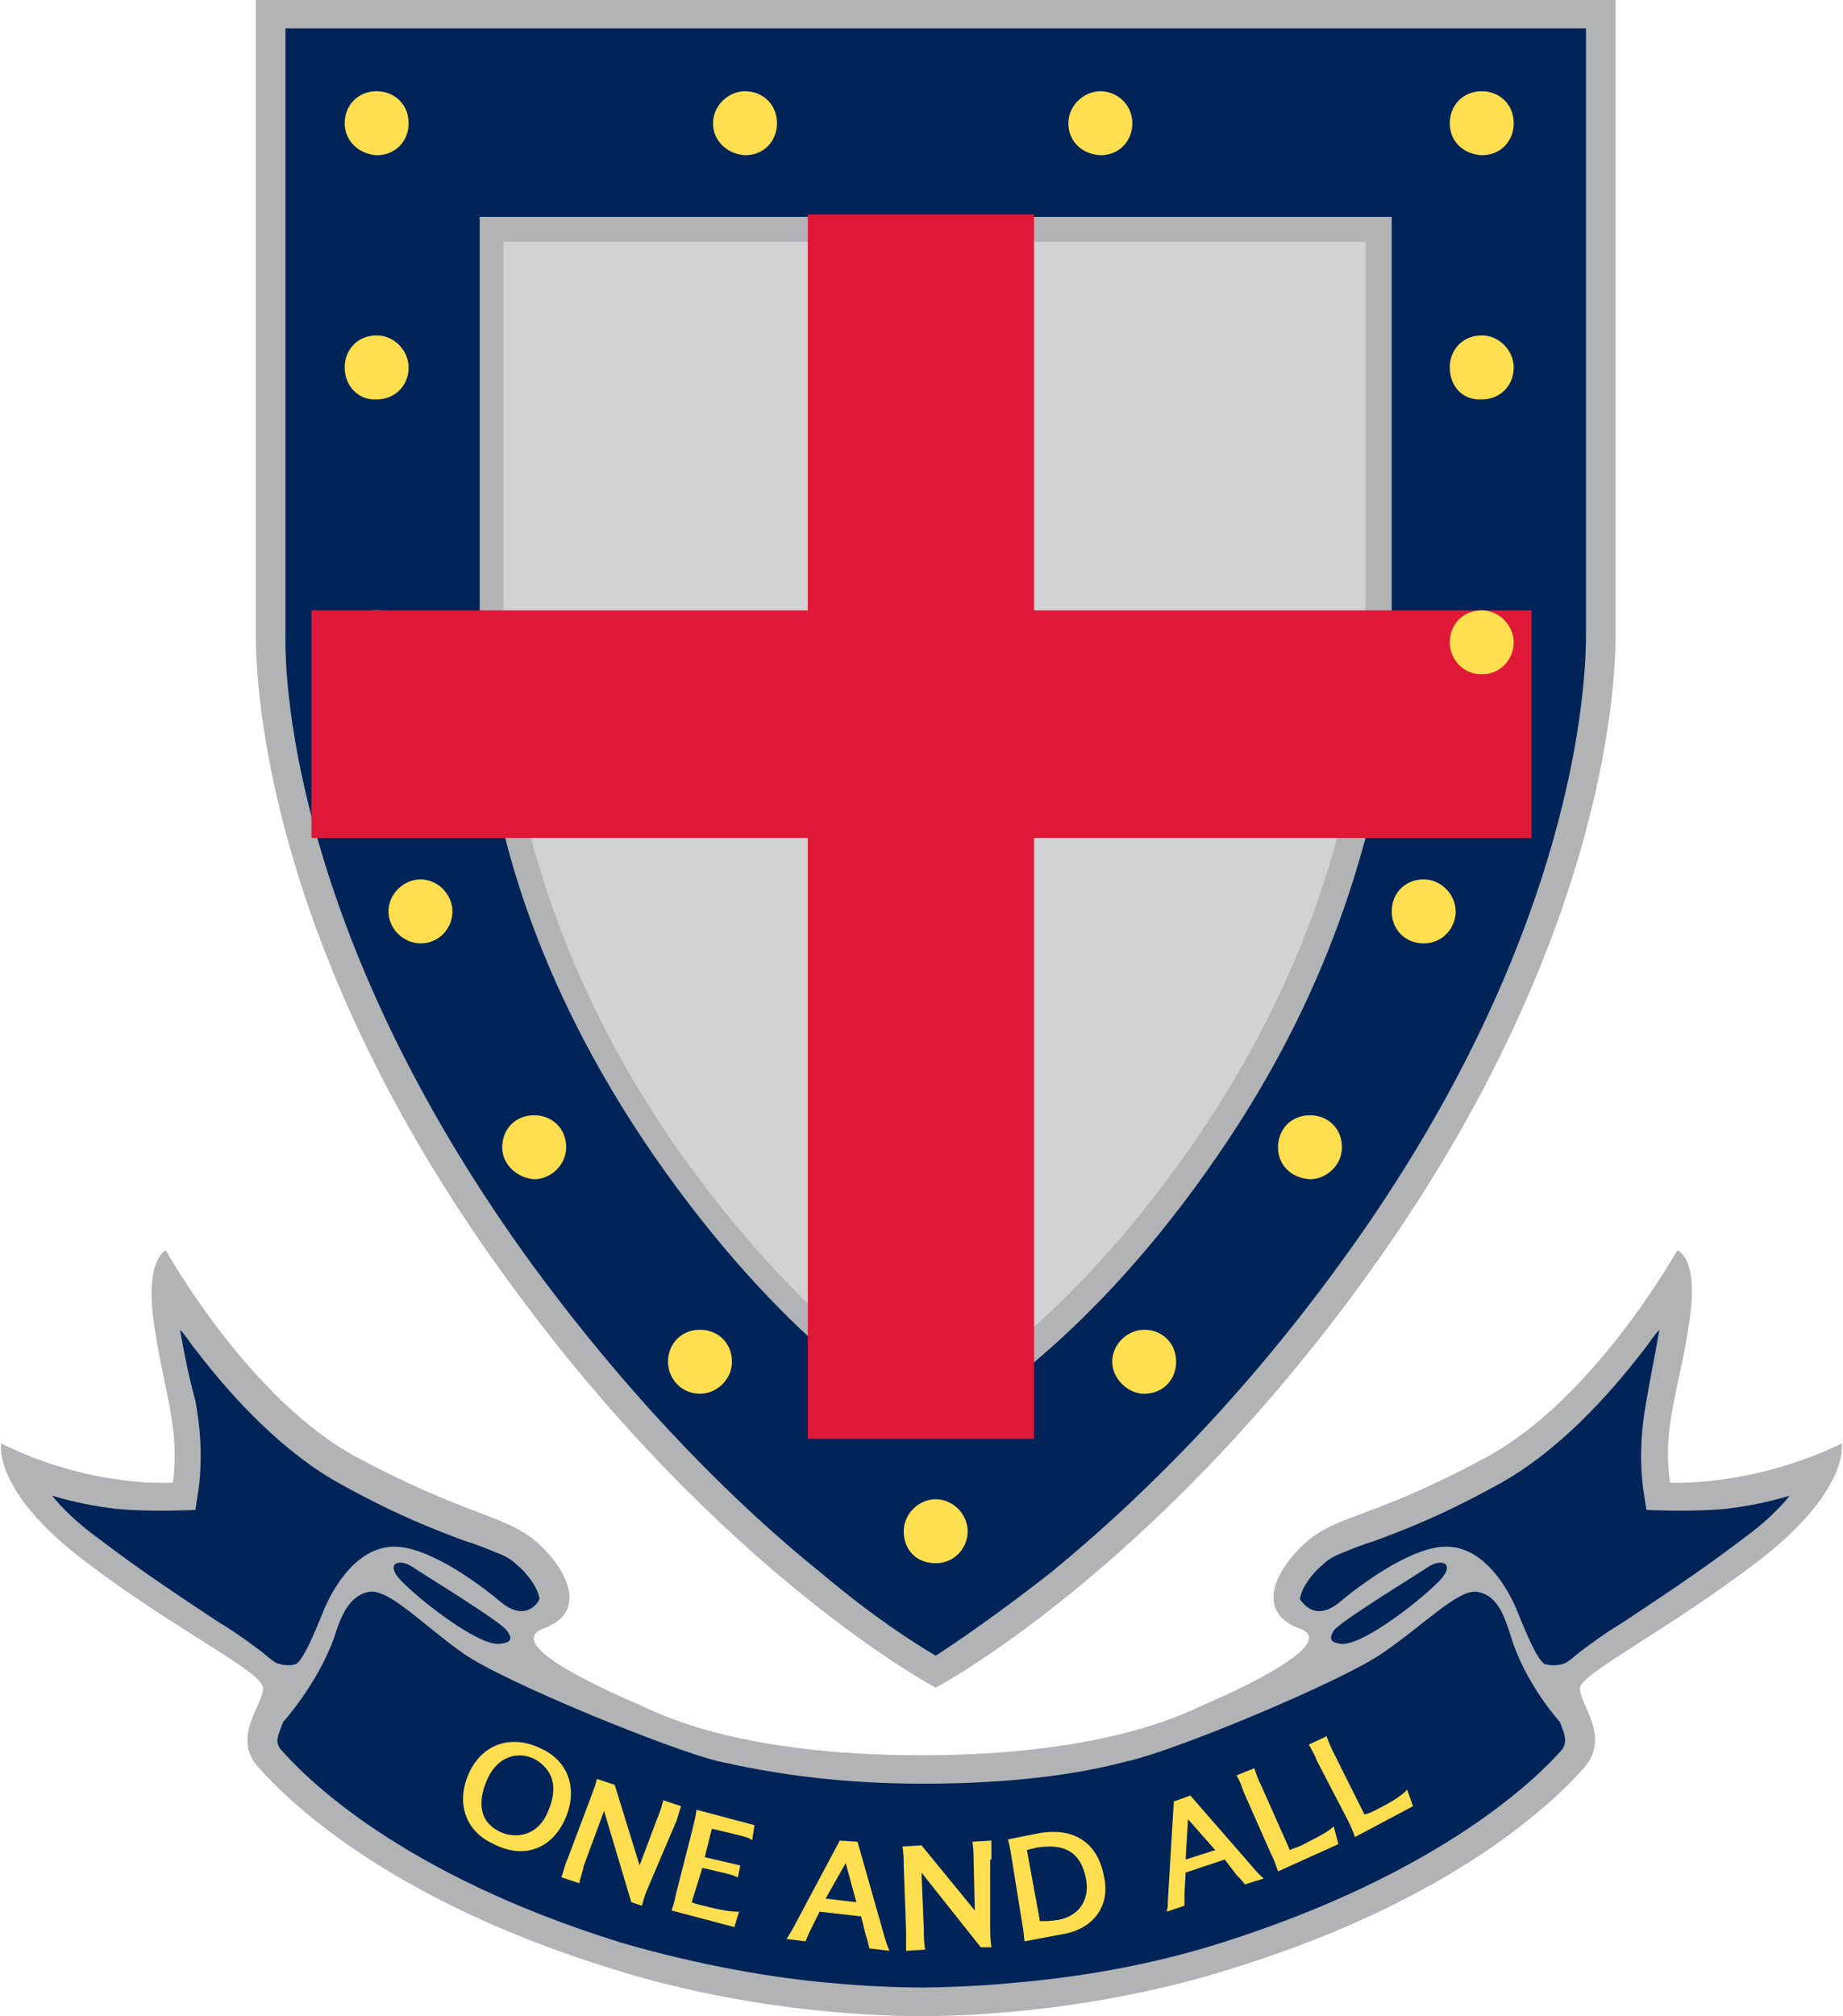 <svg xmlns="http://www.w3.org/2000/svg" version="1.1" xmlns:xlink="http://www.w3.org/1999/xlink" xmlns:svgjs="http://svgjs.dev/svgjs" width="155.6" height="170.1"><svg version="1.1" id="SvgjsSvg2812" xmlns="http://www.w3.org/2000/svg" xmlns:xlink="http://www.w3.org/1999/xlink" x="0px" y="0px" viewBox="0 335.9 155.6 170.1" enable-background="new 0 335.9 155.6 170.1" xml:space="preserve">
<g id="SvgjsG2811">
	<path fill="#B1B3B5" d="M78.9,335.9H21.6v53.6c0,6.8,2.2,28.4,21.4,54.6c18,24.7,36,34.2,36,34.2s18-9.5,36-34.2
		c19.2-26.3,21.4-47.9,21.4-54.6v-53.6H78.9z"></path>
	<path fill="#002458" d="M133.9,338.3v51.2c0,6.3-2,27.4-20.9,53.2c-8.9,12.2-17.7,20.5-24.3,25.9c-4.6,3.6-8,5.9-9.7,7
		c-1.7-1-5.2-3.2-9.7-7c-6.6-5.3-15.4-13.8-24.3-25.9c-18.9-25.9-21-46.9-20.9-53.2v-51.2h54.9H133.9z"></path>
	<path fill="#FFDE4F" d="M29.1,366.9c0-1.5,1.1-2.7,2.7-2.7c1.5,0,2.7,1.3,2.7,2.7c0,1.5-1.1,2.7-2.7,2.7
		C30.3,369.7,29.1,368.5,29.1,366.9"></path>
	<path fill="#FFDE4F" d="M29.1,390.1c0-1.5,1.1-2.7,2.7-2.7c1.5,0,2.7,1.3,2.7,2.7s-1.1,2.7-2.7,2.7
		C30.3,392.8,29.1,391.5,29.1,390.1"></path>
	<path fill="#FFDE4F" d="M29.1,346.3c0-1.5,1.1-2.7,2.7-2.7c1.5,0,2.7,1.1,2.7,2.7c0,1.5-1.1,2.7-2.7,2.7
		C30.3,348.9,29.1,347.8,29.1,346.3"></path>
	<path fill="#FFDE4F" d="M76.3,465.1c0-1.5,1.3-2.7,2.7-2.7c1.5,0,2.7,1.3,2.7,2.7s-1.1,2.7-2.7,2.7S76.3,466.7,76.3,465.1"></path>
	<path fill="#B1B3B5" d="M78.9,354.2h38.6v35.3c0,0.7,0.1,2.5,0,4.9c-0.1,2.4-0.6,5.5-1.5,9.4c-1.8,7.6-5.2,18-13.2,29.6
		C92.1,449,81.9,455,79,456.8c-3-1.8-13-7.8-23.8-23.4c-8-11.6-11.6-22-13.2-29.6c-0.8-3.9-1.4-6.9-1.5-9.4c-0.1-2.4,0-4.2,0-4.9
		v-35.3H78.9z"></path>
	<path fill="#D0D2D3" d="M115.2,394.4c-0.1,2.3-0.6,5.3-1.5,9c-1.7,7.4-5.1,17.6-12.9,28.9c-9.4,13.6-18.2,19.6-22,22
		c-3.8-2.3-12.5-8.4-22-22C49,420.9,45.7,410.7,44,403.3c-0.8-3.6-1.3-6.6-1.5-9c-0.1-2.4,0-4.1,0-4.8v-33.2h36.4h36.4v33.2
		C115.2,390.4,115.3,392,115.2,394.4"></path>
	<g>
		<g>
			<defs>
				<path id="SvgjsPath2810" d="M77.8,356.4H41.4v33.2c0,0.7-0.1,2.4,0,4.8c0.1,2.3,0.6,5.3,1.5,9c1.7,7.4,5.1,17.5,12.9,28.9
					c9.4,13.6,18.2,19.6,22,22c3.8-2.3,12.5-8.4,22-22c7.8-11.3,11.3-21.5,12.9-28.9c0.8-3.6,1.3-6.6,1.5-9c0.1-2.4,0-4.1,0-4.8
					v-33.2H77.8z"></path>
			</defs>
			<clipPath id="SvgjsClipPath2809">
				<use xlink:href="#SVGID_1_" overflow="visible"></use>
			</clipPath>
			<polygon clip-path="url(#SVGID_2_)" fill="#E01837" points="68.2,354 87.3,354 87.3,387.4 129.3,387.4 129.3,406.6 87.3,406.6 
				87.3,457.3 68.2,457.3 68.2,406.6 26.3,406.6 26.3,387.4 68.2,387.4 			"></polygon>
		</g>
	</g>
	<path fill="#FFDE4F" d="M32.8,412.8c0-1.5,1.3-2.7,2.7-2.7c1.5,0,2.7,1.3,2.7,2.7s-1.1,2.7-2.7,2.7
		C34.1,415.5,32.8,414.3,32.8,412.8"></path>
	<path fill="#FFDE4F" d="M42.4,432.7c0-1.5,1.1-2.7,2.7-2.7c1.5,0,2.7,1.1,2.7,2.7c0,1.5-1.3,2.7-2.7,2.7
		C43.7,435.3,42.4,434.2,42.4,432.7"></path>
	<path fill="#FFDE4F" d="M56.4,450.8c0-1.5,1.1-2.7,2.7-2.7c1.5,0,2.7,1.1,2.7,2.7c0,1.5-1.3,2.7-2.7,2.7
		C57.5,453.5,56.4,452.2,56.4,450.8"></path>
	<path fill="#FFDE4F" d="M60.2,346.3c0-1.5,1.3-2.7,2.7-2.7c1.5,0,2.7,1.1,2.7,2.7c0,1.5-1.1,2.7-2.7,2.7
		C61.4,348.9,60.2,347.8,60.2,346.3"></path>
	<path fill="#FFDE4F" d="M122.4,366.9c0-1.5,1.1-2.7,2.7-2.7c1.5,0,2.7,1.3,2.7,2.7c0,1.5-1.1,2.7-2.7,2.7
		C123.5,369.7,122.4,368.5,122.4,366.9"></path>
	<path fill="#FFDE4F" d="M122.4,390.1c0-1.5,1.1-2.7,2.7-2.7c1.5,0,2.7,1.3,2.7,2.7s-1.1,2.7-2.7,2.7
		C123.5,392.8,122.4,391.5,122.4,390.1"></path>
	<path fill="#FFDE4F" d="M122.4,346.3c0-1.5,1.1-2.7,2.7-2.7c1.5,0,2.7,1.1,2.7,2.7c0,1.5-1.1,2.7-2.7,2.7
		C123.5,348.9,122.4,347.8,122.4,346.3"></path>
	<path fill="#FFDE4F" d="M117.5,412.8c0-1.5,1.1-2.7,2.7-2.7c1.5,0,2.7,1.3,2.7,2.7s-1.1,2.7-2.7,2.7
		C118.6,415.5,117.5,414.3,117.5,412.8"></path>
	<path fill="#FFDE4F" d="M107.9,432.7c0-1.5,1.1-2.7,2.7-2.7c1.5,0,2.7,1.1,2.7,2.7c0,1.5-1.3,2.7-2.7,2.7
		C109,435.3,107.9,434.2,107.9,432.7"></path>
	<path fill="#FFDE4F" d="M93.9,450.8c0-1.5,1.3-2.7,2.7-2.7c1.5,0,2.7,1.1,2.7,2.7c0,1.5-1.1,2.7-2.7,2.7
		C95.2,453.5,93.9,452.2,93.9,450.8"></path>
	<path fill="#FFDE4F" d="M90.2,346.3c0-1.5,1.3-2.7,2.7-2.7s2.7,1.1,2.7,2.7c0,1.5-1.1,2.7-2.7,2.7
		C91.3,348.9,90.2,347.8,90.2,346.3"></path>
	<path fill="#B1B3B5" d="M77.8,484c14.9,0,21.8-3.3,23.7-4.2c1.9-0.8,11.9-5.2,8.2-6.5c-3.8-1.4-2-5,0.6-7.3
		c2.6-2.3,5.9-2.1,15.1-7.1c9.2-4.9,16.2-17.5,16.2-17.5s1.9,0.5,1,6.2c-0.8,5.5-2.3,8.7-1.6,13.4c0,0,6.8,0.4,14.5-3.3
		c0,0,0.7,3.9-6.9,9.8c-7.7,5.9-15.1,9.6-15.2,10.8c-0.1,1.4,2.6,4,0.4,6.7c-2.3,2.6-10.7,11.1-29.8,17c-13.6,4.3-26.2,4-26.2,4
		s-12.6,0.3-26.2-4c-19.1-5.9-27.5-14.4-29.8-17c-2.3-2.6,0.5-5.3,0.4-6.7c-0.1-1.4-7.5-4.9-15.2-10.8s-6.9-9.8-6.9-9.8
		c7.7,3.8,14.5,3.3,14.5,3.3c0.6-4.8-0.8-7.8-1.6-13.4c-0.8-5.5,1-6.2,1-6.2s7,12.6,16.2,17.5c9.2,4.9,12.4,4.8,15.1,7.1
		c2.6,2.3,4.4,5.9,0.6,7.3c-3.8,1.4,6.4,5.7,8.2,6.5C56,480.7,62.8,484,77.8,484"></path>
	<path fill="#002458" d="M131.7,481.2c0.1,0.3,0.2,0.5,0.3,0.8c0.2,0.7,0.2,1-0.1,1.5c-2,2.3-10.1,10.4-28.7,16.3
		c-6.6,2.1-12.9,3-17.6,3.4c-2.9,0.3-6.5,0.4-7.8,0.4c-1.4,0-4.9-0.1-7.8-0.4c-4.7-0.4-11.1-1.5-17.6-3.4
		c-18.7-5.8-26.7-14-28.7-16.3c-0.3-0.4-0.4-0.7-0.1-1.5c0.1-0.3,0.2-0.5,0.3-0.8c0,0,2.9-3.2,4.3-7.1c0.6-1.9,1.3-3.6,3-3.9
		c1.7-0.2,4.5,2.8,7.9,5.2s17.4,8.1,21.5,9.1c4,0.9,9.6,1.9,17.3,1.9c7.6,0,13.2-0.8,17.3-1.9c4.1-0.9,18-6.7,21.5-9.1
		s6.3-5.3,7.9-5.2c1.8,0.2,2.4,2,3,3.9C128.8,478,131.7,481.2,131.7,481.2"></path>
	<path fill="#002458" d="M25,476.3c0.6-0.4,1.4-2.2,2.4-4.7c1.1-2.5,3.1-5.2,5.9-5.2c2.7,0,6.6,2.7,8.9,4.6c2.2,1.9,3.3,0,3.3-0.1
		c0,0,0.1-0.1,0-0.3c-0.1-0.6-0.8-1.8-1.9-2.7c-0.4-0.4-0.9-0.7-1.7-1c-0.7-0.3-1.7-0.7-2.7-1c-2.4-0.9-5.6-2.1-10.3-4.7
		c-5-2.7-9.3-7.4-12.3-11.3c-0.5-0.6-0.9-1.3-1.4-1.8c0.4,2.3,0.8,4.2,1.3,6c0.4,2.2,0.6,4.5,0.3,7.2l-0.3,2c0,0-3.9,0.2-6.8-0.1
		c-1.6-0.2-3.3-0.5-5.3-1.1c0.8,1,2.1,2.3,3.9,3.6c3.8,2.9,7.5,5.3,10.2,7.1c1.5,0.9,2.7,1.8,3.5,2.4c0.4,0.3,0.8,0.7,1.3,1
		C24.3,476.6,25,476.3,25,476.3"></path>
	<path fill="#002458" d="M130.4,476.3c-0.6-0.4-1.4-2.2-2.4-4.7c-1.1-2.5-3.1-5.2-5.9-5.2c-2.7,0-6.6,2.7-8.9,4.6
		c-2.2,1.9-3.3,0-3.4-0.1c0,0-0.1-0.1,0-0.3c0.1-0.6,0.8-1.8,1.9-2.7c0.4-0.4,0.9-0.7,1.7-1c0.7-0.3,1.7-0.7,2.7-1
		c2.4-0.9,5.6-2.1,10.3-4.7c5-2.7,9.3-7.4,12.3-11.3c0.5-0.6,0.9-1.3,1.4-1.8c-0.4,2.3-0.8,4.2-1.1,6c-0.4,2.2-0.6,4.5-0.3,7.2
		l0.3,2c0,0,3.9,0.2,6.8-0.1c1.6-0.2,3.3-0.5,5.3-1.1c-0.8,1-2.1,2.3-3.9,3.6c-3.8,2.9-7.5,5.3-10.2,7.1c-1.5,0.9-2.7,1.8-3.5,2.4
		c-0.4,0.3-0.8,0.7-1.3,1C131.3,476.6,130.4,476.3,130.4,476.3"></path>
	<path fill="#002458" d="M113.2,474.6c1.8,0.2,6.6-3.6,8-5c1.9-1.7,0.6-2.3-0.6-1.5s-7.6,4.7-8,5.4
		C112.1,474.3,112.5,474.5,113.2,474.6"></path>
	<path fill="#002458" d="M42.2,474.6c-1.8,0.2-6.6-3.6-8-5c-1.9-1.7-0.6-2.3,0.6-1.5s7.6,4.7,8,5.4C43.4,474.3,43,474.5,42.2,474.6"></path>
	<path fill="#FFDE4F" d="M46.2,488.9c-0.8,1.8-2.5,2.2-3.9,1.6c-2.2-1-1.8-3.1-1.1-4.6c0.8-1.7,2.4-2.3,3.9-1.6
		C46.7,485.2,47.2,486.7,46.2,488.9 M47.7,489.4c1.1-2.4,0.4-4.9-2.1-6c-2.3-1.1-4.8-0.5-6,2.1c-1.1,2.4-0.4,4.9,2.1,6
		C44.2,492.8,46.6,491.9,47.7,489.4"></path>
	<path fill="#FFDE4F" d="M57,489.8c0.2-0.4,0.2-0.6,0.5-1.5l-1.5-0.5c-0.2,0.8-0.3,1-0.5,1.5l-1.5,4l-2.1-6.8l-1.5-0.5
		c-0.2,0.8-0.3,0.9-0.5,1.5l-2,5.3c-0.2,0.4-0.2,0.6-0.5,1.5l1.5,0.5c0.2-0.8,0.3-1,0.4-1.5l1.7-4.6l2.3,7.7l0.9,0.3
		c0.2-0.8,0.3-1,0.5-1.5L57,489.8z"></path>
	<path fill="#FFDE4F" d="M59.3,493.5l2.1,0.5c0.5,0.1,0.8,0.3,0.9,0.3l0.2-1l-3-0.7l0.6-2.4l2.5,0.6c0.3,0.1,0.8,0.2,0.9,0.4
		l0.2-1.3l-4.9-1.3c-0.1,0.8-0.2,1-0.3,1.5l-1.4,5.5c-0.1,0.4-0.1,0.6-0.4,1.5l5.3,1.4l0.4-1.3c-0.4,0-1,0-2.6-0.4
		c-0.3-0.1-1-0.2-1.4-0.4L59.3,493.5z"></path>
	<path fill="#FFDE4F" d="M69.7,496.1l1.7-3l0.9,3.3L69.7,496.1z M72.4,491.3l-1.5-0.1l-4,7.5c-0.2,0.3-0.2,0.4-0.5,0.8l1.6,0.2
		c0.2-0.4,0.2-0.5,0.4-0.9l0.8-1.6l3.5,0.4l0.4,1.6c0.1,0.2,0.2,0.7,0.3,1.1l1.7,0.2c-0.2-0.4-0.3-0.8-0.4-1.1L72.4,491.3z"></path>
	<path fill="#FFDE4F" d="M83.7,492.8c0-0.4,0-0.6,0-1.6l-1.6,0.1c0.1,0.8,0.1,1,0.1,1.6l0.1,4.2l-4.5-5.5l-1.6,0.1
		c0.1,0.8,0.1,1,0.1,1.6l0.2,5.6c0,0.5,0,0.6,0,1.6l1.6-0.1c-0.1-0.8-0.1-1-0.1-1.6l-0.2-4.9l5,6.3h0.9c-0.1-0.9-0.1-1-0.1-1.6
		V492.8z"></path>
	<path fill="#FFDE4F" d="M86.7,492c0.3-0.1,0.5-0.1,0.8-0.2c2.4-0.4,3.8,0.4,4.2,2.7c0.3,1.7-0.6,3.1-2.4,3.4
		c-0.7,0.1-0.9,0.1-1.5,0.1L86.7,492z M85.1,491.1c0.2,0.8,0.2,0.9,0.3,1.5l0.9,5.6c0.1,0.5,0.1,0.6,0.2,1.5l3.2-0.6
		c2.5-0.4,4.1-2.3,3.5-4.9c-0.5-2.7-2.4-4.2-5.6-3.6L85.1,491.1z"></path>
	<path fill="#FFDE4F" d="M100.1,492.8l0.2-3.4l2.3,2.6L100.1,492.8z M100.5,487.4l-1.4,0.5l-0.5,8.4c0,0.3,0,0.5-0.1,0.9l1.5-0.5
		c0-0.4,0-0.6,0-1l0.1-1.8l3.3-1.1l1,1.3c0.1,0.1,0.5,0.5,0.7,0.8l1.6-0.5c-0.4-0.3-0.6-0.6-0.8-0.8L100.5,487.4z"></path>
	<path fill="#FFDE4F" d="M106.5,486.6c-0.2-0.4-0.3-0.6-0.6-1.5l-1.5,0.6c0.4,0.7,0.4,0.9,0.6,1.4l2.3,5.2c0.2,0.4,0.3,0.6,0.6,1.5
		l5.1-2.3l-0.4-1.5c-0.6,0.6-1.8,1.1-2.7,1.6c-0.4,0.2-0.6,0.2-1,0.4L106.5,486.6z"></path>
	<path fill="#FFDE4F" d="M112.6,483.8c-0.2-0.4-0.3-0.6-0.6-1.4l-1.5,0.7c0.4,0.7,0.5,0.9,0.7,1.4l2.6,5c0.2,0.4,0.3,0.6,0.6,1.4
		l4.9-2.6l-0.5-1.4c-0.5,0.6-1.8,1.3-2.6,1.7c-0.4,0.2-0.6,0.3-1,0.4L112.6,483.8z"></path>
</g>
</svg><style>@media (prefers-color-scheme: light) { :root { filter: none; } }
@media (prefers-color-scheme: dark) { :root { filter: none; } }
</style></svg>